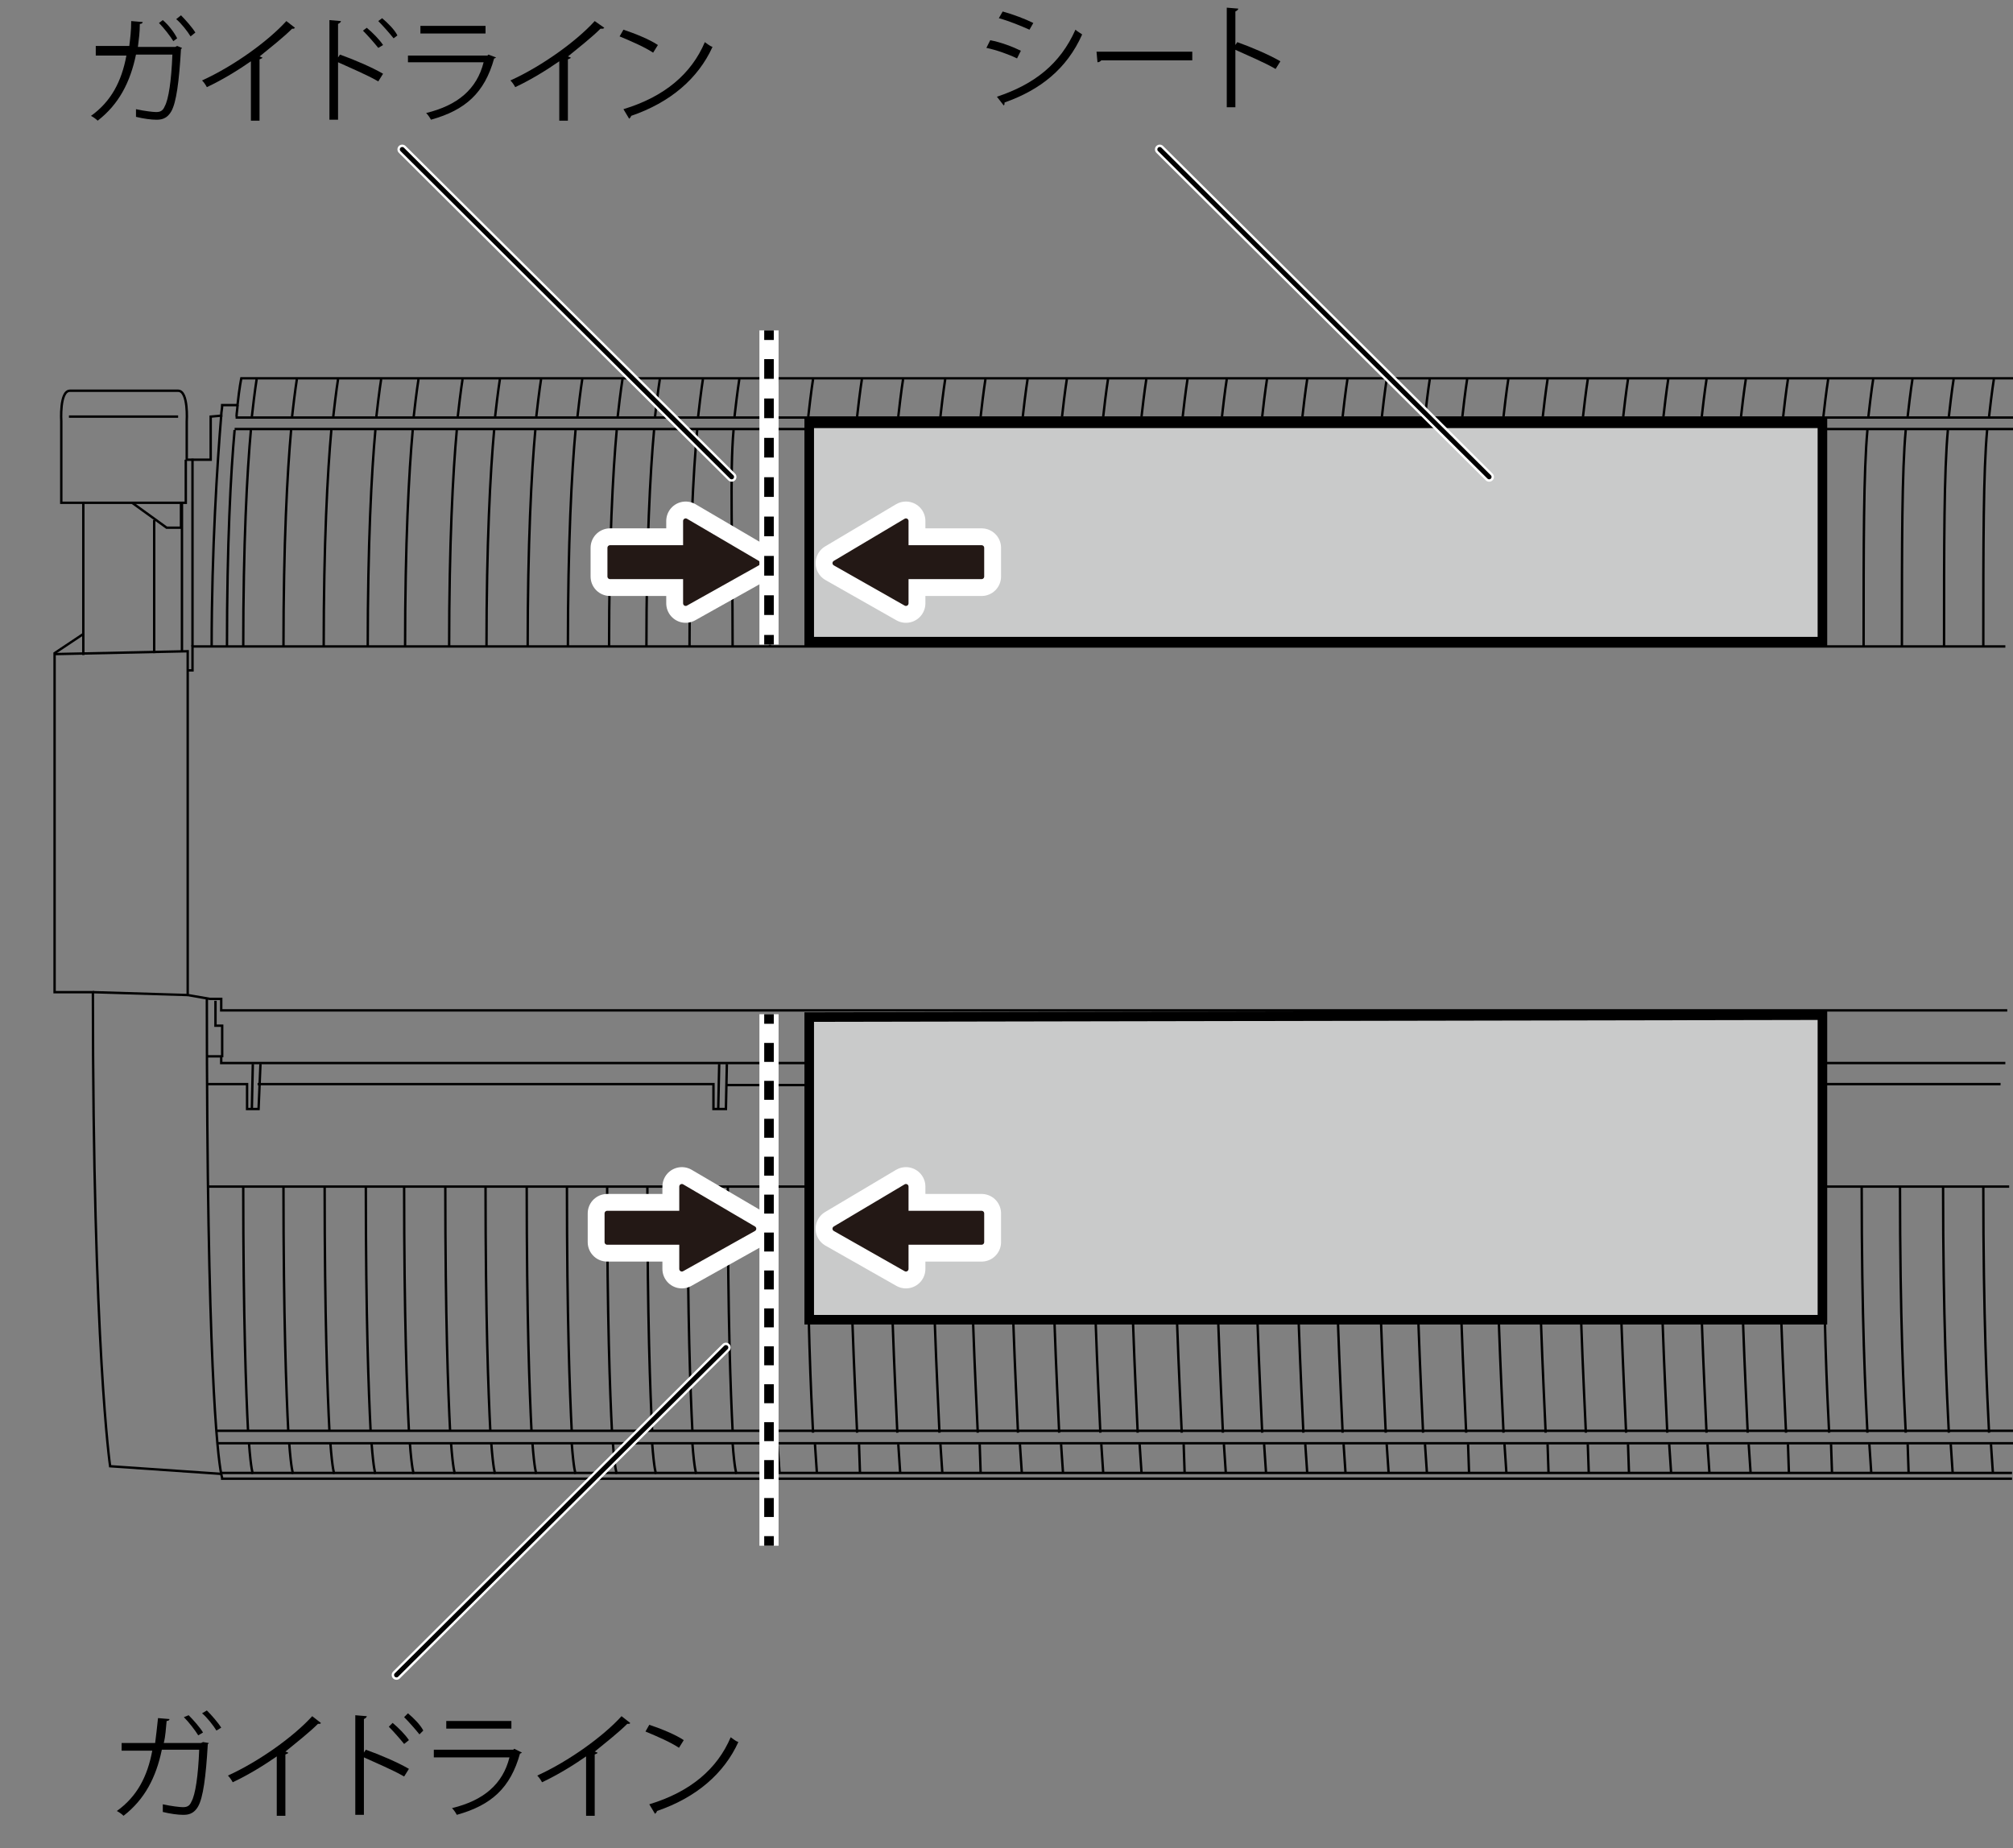 <?xml version="1.0" encoding="utf-8"?>
<!-- Generator: Adobe Illustrator 24.3.0, SVG Export Plug-In . SVG Version: 6.00 Build 0)  -->
<svg version="1.1" id="レイヤー_1" xmlns="http://www.w3.org/2000/svg" xmlns:xlink="http://www.w3.org/1999/xlink" x="0px"
	 y="0px" viewBox="0 0 210.2 193" style="enable-background:new 0 0 210.2 193;" xml:space="preserve">
<rect x="0" y="0" width="210.2" height="193" fill="#808080" stroke="none"/>
<style type="text/css">
	.st0{fill:none;stroke:#000000;stroke-width:0.25;stroke-miterlimit:10;}
	.st1{fill:#C9CACA;stroke:#000000;stroke-miterlimit:10;}
	.st2{fill:#231815;}
	.st3{fill:none;stroke:#FFFFFF;stroke-width:4.061;stroke-linecap:round;stroke-linejoin:round;}
	.st4{fill:none;stroke:#231815;stroke-width:0.541;stroke-linecap:round;stroke-linejoin:round;}
	.st5{fill:none;stroke:#FFFFFF;stroke-width:2;stroke-miterlimit:10;}
	.st6{fill:none;stroke:#000000;stroke-miterlimit:10;}
	.st7{fill:none;stroke:#000000;stroke-miterlimit:10;stroke-dasharray:2.055,2.055;}
	.st8{fill:none;stroke:#000000;stroke-miterlimit:10;stroke-dasharray:1.98,1.98;}
	.st9{fill:none;stroke:#FFFFFF;stroke-linecap:round;stroke-linejoin:round;stroke-miterlimit:10;}
	.st10{fill:none;stroke:#000000;stroke-width:0.5;stroke-linecap:round;stroke-linejoin:round;stroke-miterlimit:10;}
</style>
<path class="st0" d="M23.1,153.9c-0.4-2-1.5-11.5-1.5-49.6"/>
<path class="st0" d="M210.1,154.4H23.2c0,0,0-0.1-0.1-0.5l-11.6-0.8c0,0-1.8-12.2-1.8-49.5h-4V68.2l3-2V52.5H6.4V44
	c0,0-0.2-3.2,0.9-3.2h11.3c1.1,0,0.9,3.2,0.9,3.2v4H22v-4.5l1.1-0.1c0-0.4,0.1-0.7,0.1-1.1h1.6c0.2-1.9,0.4-2.8,0.4-2.8h185"/>
<line class="st0" x1="7.2" y1="43.5" x2="18.6" y2="43.5"/>
<line class="st0" x1="22.7" y1="149.4" x2="210.2" y2="149.4"/>
<line class="st0" x1="22.7" y1="150.7" x2="210.2" y2="150.7"/>
<line class="st0" x1="24.6" y1="43.6" x2="210.2" y2="43.6"/>
<line class="st0" x1="24.5" y1="44.8" x2="210.2" y2="44.8"/>
<polyline class="st0" points="209.6,105.5 23.1,105.5 23.1,104.3 21.9,104.3 19.6,103.9 19.6,68 5.7,68.3 "/>
<line class="st0" x1="9.7" y1="103.6" x2="19.6" y2="103.9"/>
<polyline class="st0" points="19.6,70 20.1,70 20.1,67.5 209.4,67.5 "/>
<path class="st0" d="M25.9,149.4c-0.2-4-0.5-11.6-0.5-25.5"/>
<path class="st0" d="M26.4,153.9c0,0-0.2-0.5-0.4-3.2"/>
<path class="st0" d="M30.1,149.4c-0.2-4-0.5-11.6-0.5-25.5"/>
<path class="st0" d="M30.6,153.9c0,0-0.2-0.5-0.4-3.2"/>
<path class="st0" d="M34.4,149.4c-0.2-4-0.5-11.6-0.5-25.5"/>
<path class="st0" d="M34.9,153.9c0,0-0.2-0.5-0.4-3.2"/>
<path class="st0" d="M38.7,149.4c-0.2-4-0.5-11.6-0.5-25.5"/>
<path class="st0" d="M39.2,153.9c0,0-0.2-0.5-0.4-3.2"/>
<path class="st0" d="M42.7,149.4c-0.2-4-0.5-11.6-0.5-25.5"/>
<path class="st0" d="M43.2,153.9c0,0-0.2-0.5-0.4-3.2"/>
<path class="st0" d="M47,149.4c-0.2-4-0.5-11.6-0.5-25.5"/>
<path class="st0" d="M47.5,153.9c0,0-0.2-0.5-0.4-3.2"/>
<path class="st0" d="M51.2,149.4c-0.2-4-0.5-11.6-0.5-25.5"/>
<path class="st0" d="M51.7,153.9c0,0-0.2-0.5-0.4-3.2"/>
<path class="st0" d="M55.5,149.4c-0.2-4-0.5-11.6-0.5-25.5"/>
<path class="st0" d="M56,153.9c0,0-0.2-0.5-0.4-3.2"/>
<path class="st0" d="M59.7,149.4c-0.2-4-0.5-11.6-0.5-25.5"/>
<path class="st0" d="M60.1,153.9c0,0-0.2-0.5-0.4-3.2"/>
<path class="st0" d="M63.9,149.4c-0.2-4-0.5-11.6-0.5-25.5"/>
<path class="st0" d="M64.4,153.9c0,0-0.2-0.5-0.4-3.2"/>
<path class="st0" d="M68.1,149.4c-0.2-4-0.5-11.6-0.5-25.5"/>
<path class="st0" d="M68.5,153.9c0,0-0.2-0.5-0.4-3.2"/>
<path class="st0" d="M72.3,149.4c-0.2-4-0.5-11.6-0.5-25.5"/>
<path class="st0" d="M72.7,153.9c0,0-0.2-0.5-0.4-3.2"/>
<path class="st0" d="M76.5,149.4c-0.2-4-0.5-11.6-0.5-25.5"/>
<path class="st0" d="M81,149.4c-0.2-4-0.5-11.6-0.5-25.5"/>
<path class="st0" d="M76.9,153.9c0,0-0.2-0.5-0.4-3.2"/>
<line class="st0" x1="81.2" y1="150.9" x2="81.4" y2="153.8"/>
<path class="st0" d="M84.9,149.6c-0.2-4-0.6-11.7-0.6-25.7"/>
<line class="st0" x1="85.1" y1="150.8" x2="85.3" y2="153.8"/>
<path class="st0" d="M191,149.6c-0.2-4-0.6-11.7-0.6-25.7"/>
<line class="st0" x1="191.2" y1="150.8" x2="191.3" y2="153.8"/>
<path class="st0" d="M195,149.6c-0.2-4-0.6-11.7-0.6-25.7"/>
<line class="st0" x1="195.2" y1="150.8" x2="195.4" y2="153.8"/>
<path class="st0" d="M199,149.6c-0.2-4-0.6-11.7-0.6-25.7"/>
<line class="st0" x1="199.2" y1="150.8" x2="199.3" y2="153.8"/>
<path class="st0" d="M203.5,149.6c-0.2-4-0.6-11.7-0.6-25.7"/>
<line class="st0" x1="203.7" y1="150.8" x2="203.9" y2="153.8"/>
<path class="st0" d="M207.7,149.6c-0.2-4-0.6-11.7-0.6-25.7"/>
<line class="st0" x1="207.9" y1="150.8" x2="208.1" y2="153.8"/>
<path class="st0" d="M89.5,149.6c-0.1-2.4-0.3-6.1-0.5-11.8"/>
<line class="st0" x1="89.7" y1="150.8" x2="89.8" y2="153.8"/>
<path class="st0" d="M93.7,149.6c-0.1-2.4-0.3-6.1-0.5-11.8"/>
<line class="st0" x1="93.8" y1="150.8" x2="94" y2="153.8"/>
<path class="st0" d="M98.1,149.6c-0.1-2.4-0.3-6.1-0.5-11.8"/>
<line class="st0" x1="98.2" y1="150.8" x2="98.4" y2="153.8"/>
<path class="st0" d="M102.1,149.6c-0.1-2.4-0.3-6.1-0.5-11.8"/>
<line class="st0" x1="102.3" y1="150.8" x2="102.4" y2="153.8"/>
<path class="st0" d="M106.3,149.6c-0.1-2.4-0.3-6.1-0.5-11.8"/>
<line class="st0" x1="106.5" y1="150.8" x2="106.7" y2="153.8"/>
<path class="st0" d="M110.6,149.6c-0.1-2.4-0.3-6.1-0.5-11.8"/>
<line class="st0" x1="110.8" y1="150.8" x2="111" y2="153.8"/>
<path class="st0" d="M114.9,149.6c-0.1-2.4-0.3-6.1-0.5-11.8"/>
<line class="st0" x1="115" y1="150.8" x2="115.2" y2="153.8"/>
<path class="st0" d="M118.8,149.6c-0.1-2.4-0.3-6.1-0.5-11.8"/>
<line class="st0" x1="119" y1="150.8" x2="119.2" y2="153.8"/>
<path class="st0" d="M123.4,149.6c-0.1-2.4-0.3-6.1-0.5-11.8"/>
<line class="st0" x1="123.6" y1="150.8" x2="123.7" y2="153.8"/>
<path class="st0" d="M127.7,149.6c-0.1-2.4-0.3-6.1-0.5-11.8"/>
<line class="st0" x1="127.8" y1="150.8" x2="128" y2="153.8"/>
<path class="st0" d="M131.8,149.6c-0.1-2.4-0.3-6.1-0.5-11.8"/>
<line class="st0" x1="132" y1="150.8" x2="132.2" y2="153.8"/>
<path class="st0" d="M136.1,149.6c-0.1-2.4-0.3-6.1-0.5-11.8"/>
<line class="st0" x1="136.3" y1="150.8" x2="136.5" y2="153.8"/>
<path class="st0" d="M140.2,149.6c-0.1-2.4-0.3-6.1-0.5-11.8"/>
<line class="st0" x1="140.3" y1="150.8" x2="140.5" y2="153.8"/>
<path class="st0" d="M144.7,149.6c-0.1-2.4-0.3-6.1-0.5-11.8"/>
<line class="st0" x1="144.8" y1="150.8" x2="145" y2="153.8"/>
<path class="st0" d="M148.6,149.6c-0.1-2.4-0.3-6.1-0.5-11.8"/>
<line class="st0" x1="148.8" y1="150.8" x2="149" y2="153.8"/>
<path class="st0" d="M153.1,149.6c-0.1-2.4-0.3-6.1-0.5-11.8"/>
<line class="st0" x1="153.3" y1="150.8" x2="153.4" y2="153.8"/>
<path class="st0" d="M157,149.6c-0.1-2.4-0.3-6.1-0.5-11.8"/>
<line class="st0" x1="157.1" y1="150.8" x2="157.3" y2="153.8"/>
<path class="st0" d="M161.4,149.6c-0.1-2.4-0.3-6.1-0.5-11.8"/>
<line class="st0" x1="161.6" y1="150.8" x2="161.7" y2="153.8"/>
<path class="st0" d="M165.6,149.6c-0.1-2.4-0.3-6.1-0.5-11.8"/>
<line class="st0" x1="165.8" y1="150.8" x2="165.9" y2="153.8"/>
<path class="st0" d="M169.8,149.6c-0.1-2.4-0.3-6.1-0.5-11.8"/>
<line class="st0" x1="170" y1="150.8" x2="170.1" y2="153.8"/>
<path class="st0" d="M174.1,149.6c-0.1-2.4-0.3-6.1-0.5-11.8"/>
<line class="st0" x1="174.3" y1="150.8" x2="174.5" y2="153.8"/>
<path class="st0" d="M178.2,149.6c-0.1-2.4-0.3-6.1-0.5-11.8"/>
<line class="st0" x1="178.3" y1="150.8" x2="178.5" y2="153.8"/>
<path class="st0" d="M182.5,149.6c-0.1-2.4-0.3-6.1-0.5-11.8"/>
<line class="st0" x1="182.6" y1="150.8" x2="182.8" y2="153.8"/>
<path class="st0" d="M186.5,149.6c-0.1-2.4-0.3-6.1-0.5-11.8"/>
<line class="st0" x1="186.7" y1="150.8" x2="186.8" y2="153.8"/>
<line class="st0" x1="210.1" y1="153.8" x2="23.1" y2="153.8"/>
<line class="st0" x1="21.8" y1="123.9" x2="209.8" y2="123.9"/>
<polyline class="st0" points="22.5,104.5 22.5,107.1 23.2,107.1 23.2,110.4 "/>
<polyline class="st0" points="21.6,110.3 23.1,110.3 23.1,111 209.4,111 "/>
<polyline class="st0" points="75.9,111.1 75.8,115.8 74.5,115.8 74.5,113.2 26.9,113.2 "/>
<line class="st0" x1="75.1" y1="111.1" x2="75" y2="115.8"/>
<polyline class="st0" points="27.2,111.1 27,115.8 25.8,115.8 25.8,113.2 21.7,113.2 "/>
<line class="st0" x1="26.4" y1="111.1" x2="26.3" y2="115.8"/>
<line class="st0" x1="84.4" y1="113.3" x2="75.9" y2="113.3"/>
<line class="st0" x1="208.9" y1="113.2" x2="190.3" y2="113.2"/>
<path class="st0" d="M64.4,44.9c-0.4,4.4-0.8,11.8-0.8,22.7"/>
<path class="st0" d="M65,39.6c0,0-0.2,1.2-0.5,3.9"/>
<path class="st0" d="M26.2,44.9c-0.4,4.4-0.8,11.8-0.8,22.7"/>
<path class="st0" d="M26.8,39.6c0,0-0.2,1.2-0.5,3.9"/>
<path class="st0" d="M30.4,44.9c-0.4,4.4-0.8,11.8-0.8,22.7"/>
<path class="st0" d="M31,39.6c0,0-0.2,1.2-0.5,3.9"/>
<path class="st0" d="M34.6,44.9c-0.4,4.4-0.8,11.8-0.8,22.7"/>
<path class="st0" d="M35.3,39.6c0,0-0.2,1.2-0.5,3.9"/>
<path class="st0" d="M39.2,44.9c-0.4,4.4-0.8,11.8-0.8,22.7"/>
<path class="st0" d="M39.8,39.6c0,0-0.2,1.2-0.5,3.9"/>
<path class="st0" d="M43.1,44.9c-0.4,4.4-0.8,11.8-0.8,22.7"/>
<path class="st0" d="M43.7,39.6c0,0-0.2,1.2-0.5,3.9"/>
<path class="st0" d="M47.7,44.9c-0.4,4.4-0.8,11.8-0.8,22.7"/>
<path class="st0" d="M48.3,39.6c0,0-0.2,1.2-0.5,3.9"/>
<path class="st0" d="M51.6,44.9c-0.4,4.4-0.8,11.8-0.8,22.7"/>
<path class="st0" d="M52.2,39.6c0,0-0.2,1.2-0.5,3.9"/>
<path class="st0" d="M55.9,44.9c-0.4,4.4-0.8,11.8-0.8,22.7"/>
<path class="st0" d="M56.5,39.6c0,0-0.2,1.2-0.5,3.9"/>
<path class="st0" d="M60.1,44.9c-0.4,4.4-0.8,11.8-0.8,22.7"/>
<path class="st0" d="M60.8,39.6c0,0-0.2,1.2-0.5,3.9"/>
<path class="st0" d="M68.3,44.9c-0.4,4.4-0.8,11.8-0.8,22.7"/>
<path class="st0" d="M68.9,39.6c0,0-0.2,1.2-0.5,3.9"/>
<path class="st0" d="M72.8,44.9C72.4,49.3,72,56.6,72,67.6"/>
<path class="st0" d="M73.4,39.6c0,0-0.2,1.2-0.5,3.9"/>
<path class="st0" d="M195,44.9c-0.4,4.4-0.4,11.7-0.4,22.7"/>
<path class="st0" d="M190.5,44.9c-0.4,4.4-0.1,11.7-0.1,22.7"/>
<path class="st0" d="M195.6,39.6c0,0-0.2,1.2-0.5,3.9"/>
<path class="st0" d="M199,44.9c-0.4,4.4-0.4,11.7-0.4,22.7"/>
<path class="st0" d="M199.7,39.6c0,0-0.2,1.2-0.5,3.9"/>
<path class="st0" d="M203.4,44.9c-0.4,4.4-0.4,11.7-0.4,22.7"/>
<path class="st0" d="M204,39.6c0,0-0.2,1.2-0.5,3.9"/>
<path class="st0" d="M207.5,44.9c-0.4,4.4-0.4,11.7-0.4,22.7"/>
<path class="st0" d="M208.2,39.6c0,0-0.2,1.2-0.5,3.9"/>
<path class="st0" d="M90,39.6c0,0-0.2,1.2-0.5,3.9"/>
<path class="st0" d="M94.3,39.6c0,0-0.2,1.2-0.5,3.9"/>
<path class="st0" d="M98.7,39.6c0,0-0.2,1.2-0.5,3.9"/>
<path class="st0" d="M102.9,39.6c0,0-0.2,1.2-0.5,3.9"/>
<path class="st0" d="M107.3,39.6c0,0-0.2,1.2-0.5,3.9"/>
<path class="st0" d="M111.4,39.6c0,0-0.2,1.2-0.5,3.9"/>
<path class="st0" d="M115.7,39.6c0,0-0.2,1.2-0.5,3.9"/>
<path class="st0" d="M119.7,39.6c0,0-0.2,1.2-0.5,3.9"/>
<path class="st0" d="M124,39.6c0,0-0.2,1.2-0.5,3.9"/>
<path class="st0" d="M128.1,39.6c0,0-0.2,1.2-0.5,3.9"/>
<path class="st0" d="M132.3,39.6c0,0-0.2,1.2-0.5,3.9"/>
<path class="st0" d="M136.5,39.6c0,0-0.2,1.2-0.5,3.9"/>
<path class="st0" d="M140.7,39.6c0,0-0.2,1.2-0.5,3.9"/>
<path class="st0" d="M144.8,39.6c0,0-0.2,1.2-0.5,3.9"/>
<path class="st0" d="M149.3,39.6c0,0-0.2,1.2-0.5,3.9"/>
<path class="st0" d="M153.2,39.6c0,0-0.2,1.2-0.5,3.9"/>
<path class="st0" d="M157.5,39.6c0,0-0.2,1.2-0.5,3.9"/>
<path class="st0" d="M161.6,39.6c0,0-0.2,1.2-0.5,3.9"/>
<path class="st0" d="M165.8,39.6c0,0-0.2,1.2-0.5,3.9"/>
<path class="st0" d="M170,39.6c0,0-0.2,1.2-0.5,3.9"/>
<path class="st0" d="M174.2,39.6c0,0-0.2,1.2-0.5,3.9"/>
<path class="st0" d="M178.2,39.6c0,0-0.2,1.2-0.5,3.9"/>
<path class="st0" d="M182.3,39.6c0,0-0.2,1.2-0.5,3.9"/>
<path class="st0" d="M186.7,39.6c0,0-0.2,1.2-0.5,3.9"/>
<path class="st0" d="M190.9,39.6c0,0-0.2,1.2-0.5,3.9"/>
<path class="st0" d="M84.6,44.9c-0.4,4.4-0.1,11.7-0.1,22.7"/>
<path class="st0" d="M84.9,39.6c0,0-0.2,1.2-0.5,3.9"/>
<path class="st0" d="M76.6,44.9c-0.4,4.4-0.1,11.7-0.1,22.7"/>
<path class="st0" d="M77.2,39.6c0,0-0.2,1.2-0.5,3.9"/>
<path class="st0" d="M80.7,44.8c-0.4,4.4-0.3,11.8-0.3,22.8"/>
<path class="st0" d="M81.2,39.6c0,0-0.2,1.2-0.5,3.9"/>
<path class="st0" d="M24.5,44.9c-0.4,4.4-0.8,11.8-0.8,22.7"/>
<path class="st0" d="M23.1,43.4c-0.4,4.8-1,14-1,24.2"/>
<path class="st0" d="M24.7,43.5c0-0.4,0.1-0.8,0.1-1.2"/>
<polyline class="st0" points="8.7,52.5 19.4,52.5 19.4,48 "/>
<polyline class="st0" points="13.8,52.5 17.4,55.1 18.9,55.1 18.9,52.5 "/>
<line class="st0" x1="16.1" y1="54.3" x2="16.1" y2="68.2"/>
<line class="st0" x1="19" y1="68" x2="19" y2="52.4"/>
<line class="st0" x1="20.1" y1="47.9" x2="20.1" y2="67.5"/>
<line class="st0" x1="8.7" y1="66.2" x2="8.7" y2="68.4"/>
<polygon class="st1" points="190.3,106 190.3,137.8 84.5,137.8 84.5,106.2 "/>
<rect x="84.5" y="44.2" class="st1" width="105.8" height="22.8"/>
<polygon class="st2" points="71.6,57.2 63.7,57.2 63.7,60.2 71.6,60.2 71.6,63 79.1,58.8 71.6,54.4 "/>
<polygon class="st3" points="71.6,57.2 63.7,57.2 63.7,60.2 71.6,60.2 71.6,63 79.1,58.8 71.6,54.4 "/>
<polygon class="st2" points="71.6,57.2 63.7,57.2 63.7,60.2 71.6,60.2 71.6,63 79.1,58.8 71.6,54.4 "/>
<polygon class="st4" points="71.6,57.2 63.7,57.2 63.7,60.2 71.6,60.2 71.6,63 79.1,58.8 71.6,54.4 "/>
<polygon class="st2" points="71.2,126.7 63.4,126.7 63.4,129.7 71.2,129.7 71.2,132.5 78.7,128.3 71.2,123.9 "/>
<polygon class="st3" points="71.2,126.7 63.4,126.7 63.4,129.7 71.2,129.7 71.2,132.5 78.7,128.3 71.2,123.9 "/>
<polygon class="st2" points="71.2,126.7 63.4,126.7 63.4,129.7 71.2,129.7 71.2,132.5 78.7,128.3 71.2,123.9 "/>
<polygon class="st4" points="71.2,126.7 63.4,126.7 63.4,129.7 71.2,129.7 71.2,132.5 78.7,128.3 71.2,123.9 "/>
<polygon class="st2" points="94.6,126.7 102.5,126.7 102.5,129.7 94.6,129.7 94.6,132.5 87.2,128.3 94.6,123.9 "/>
<polygon class="st3" points="94.6,126.7 102.5,126.7 102.5,129.7 94.6,129.7 94.6,132.5 87.2,128.3 94.6,123.9 "/>
<polygon class="st2" points="94.6,126.7 102.5,126.7 102.5,129.7 94.6,129.7 94.6,132.5 87.2,128.3 94.6,123.9 "/>
<polygon class="st4" points="94.6,126.7 102.5,126.7 102.5,129.7 94.6,129.7 94.6,132.5 87.2,128.3 94.6,123.9 "/>
<polygon class="st2" points="94.6,57.2 102.5,57.2 102.5,60.2 94.6,60.2 94.6,63 87.2,58.8 94.6,54.4 "/>
<polygon class="st3" points="94.6,57.2 102.5,57.2 102.5,60.2 94.6,60.2 94.6,63 87.2,58.8 94.6,54.4 "/>
<polygon class="st2" points="94.6,57.2 102.5,57.2 102.5,60.2 94.6,60.2 94.6,63 87.2,58.8 94.6,54.4 "/>
<polygon class="st4" points="94.6,57.2 102.5,57.2 102.5,60.2 94.6,60.2 94.6,63 87.2,58.8 94.6,54.4 "/>
<line class="st5" x1="80.3" y1="34.5" x2="80.3" y2="67.3"/>
<g>
	<g>
		<line class="st6" x1="80.3" y1="34.5" x2="80.3" y2="35.5"/>
		<line class="st7" x1="80.3" y1="37.5" x2="80.3" y2="65.3"/>
		<line class="st6" x1="80.3" y1="66.3" x2="80.3" y2="67.3"/>
	</g>
</g>
<line class="st5" x1="80.3" y1="105.9" x2="80.3" y2="161.4"/>
<g>
	<g>
		<line class="st6" x1="80.3" y1="105.9" x2="80.3" y2="106.9"/>
		<line class="st8" x1="80.3" y1="108.9" x2="80.3" y2="159.4"/>
		<line class="st6" x1="80.3" y1="160.4" x2="80.3" y2="161.4"/>
	</g>
</g>
<line class="st9" x1="75.8" y1="140.7" x2="41.4" y2="174.9"/>
<line class="st10" x1="75.8" y1="140.7" x2="41.4" y2="174.9"/>
<line class="st9" x1="76.4" y1="49.8" x2="42" y2="15.6"/>
<line class="st10" x1="76.4" y1="49.8" x2="42" y2="15.6"/>
<line class="st9" x1="155.5" y1="49.8" x2="121.1" y2="15.6"/>
<line class="st10" x1="155.5" y1="49.8" x2="121.1" y2="15.6"/>
<g>
	<path d="M21.8,182c0,0,0,0.1-0.1,0.1c-0.2,3.5-0.5,5.6-1,6.5s-1.2,0.9-1.6,0.9c-0.5,0-1.3-0.1-2.1-0.3c0-0.2,0-0.6,0-0.8
		c0.9,0.2,1.8,0.3,2.1,0.3c0.4,0,0.7-0.1,0.9-0.6c0.4-0.7,0.7-2.7,0.8-5.4h-3.9c-0.6,2.9-1.8,5.2-4,6.9c-0.2-0.2-0.5-0.4-0.7-0.5
		c2.1-1.5,3.2-3.6,3.7-6.3h-3.2V182h3.5c0.1-0.8,0.2-1.6,0.3-2.6l1.2,0.1c0,0.1-0.1,0.2-0.3,0.2c-0.1,0.9-0.1,1.5-0.3,2.3H21
		l0.2-0.1L21.8,182z M19.7,179.1c0.5,0.5,1.2,1.3,1.5,1.8l-0.5,0.3c-0.3-0.5-1-1.4-1.5-1.9L19.7,179.1z M21.6,178.6
		c0.5,0.5,1.2,1.3,1.5,1.8l-0.5,0.3c-0.3-0.5-1-1.4-1.5-1.8L21.6,178.6z"/>
	<path d="M33.5,179.9c0,0.1-0.1,0.1-0.2,0.1h-0.1c-0.9,0.9-2.3,2-3.4,2.9c0.1,0,0.2,0.1,0.3,0.1c0,0.1-0.1,0.1-0.3,0.2v6.4h-0.9
		v-6.2c-1.3,0.9-2.9,1.9-4.6,2.7c-0.1-0.2-0.3-0.5-0.5-0.7c3.3-1.5,6.9-4.1,8.8-6.2L33.5,179.9z"/>
	<path d="M42.2,185.5c-1.2-0.7-2.9-1.4-4.2-2v6h-0.9v-10.4l1.2,0.1c0,0.1-0.1,0.2-0.3,0.3v3.5l0.2-0.3c1.4,0.5,3.3,1.3,4.5,2
		L42.2,185.5z M41,179.9c0.6,0.5,1.3,1.2,1.7,1.8l-0.5,0.4c-0.4-0.5-1.1-1.3-1.6-1.8L41,179.9z M42.6,178.9c0.6,0.5,1.3,1.2,1.6,1.8
		l-0.4,0.4c-0.4-0.5-1.1-1.3-1.6-1.8L42.6,178.9z"/>
	<path d="M54.5,183c0,0-0.1,0.1-0.2,0.1c-1,3.6-3,5.4-6.6,6.4c-0.1-0.2-0.3-0.5-0.5-0.7c3.3-0.8,5.3-2.5,6-5.3h-7.9v-0.8h8.3
		l0.1-0.1L54.5,183z M53.4,180.5h-6.8v-0.8h6.8V180.5z"/>
	<path d="M65.8,179.9c0,0.1-0.1,0.1-0.2,0.1h-0.1c-0.9,0.9-2.3,2-3.4,2.9c0.1,0,0.2,0.1,0.3,0.1c0,0.1-0.1,0.1-0.3,0.2v6.4h-0.9
		v-6.2c-1.3,0.9-2.9,1.9-4.6,2.7c-0.1-0.2-0.3-0.5-0.5-0.7c3.3-1.5,6.9-4.1,8.8-6.2L65.8,179.9z"/>
	<path d="M67.8,180.1c1.2,0.4,2.7,1,3.6,1.6l-0.5,0.8c-0.9-0.6-2.3-1.2-3.5-1.7L67.8,180.1z M67.8,188.4c4.3-1.3,7.1-3.7,8.5-7
		c0.3,0.2,0.5,0.4,0.8,0.5c-1.5,3.3-4.4,5.8-8.5,7.2c0,0.1-0.1,0.2-0.2,0.3L67.8,188.4z"/>
</g>
<g>
	<path d="M19,5c0,0,0,0.1-0.1,0.1c-0.2,3.5-0.5,5.6-1,6.5c-0.5,0.9-1.2,0.9-1.6,0.9c-0.5,0-1.3-0.1-2.1-0.3c0-0.2,0-0.6,0-0.8
		c0.9,0.2,1.8,0.3,2.1,0.3c0.4,0,0.7-0.1,0.9-0.6c0.4-0.7,0.7-2.7,0.8-5.4h-3.8c-0.6,2.9-1.8,5.2-4,6.9c-0.2-0.2-0.5-0.4-0.7-0.5
		c2.1-1.5,3.2-3.6,3.7-6.3H10v-1h3.5c0.1-0.8,0.2-1.6,0.2-2.6l1.2,0.1c0,0.1-0.1,0.2-0.3,0.2c0,0.9-0.1,1.6-0.2,2.4h3.9l0.2-0.1
		L19,5z M17,2.1c0.6,0.5,1.2,1.3,1.5,1.9l-0.4,0.3c-0.3-0.5-1-1.4-1.5-1.9L17,2.1z M18.9,1.6c0.5,0.5,1.2,1.3,1.5,1.8l-0.5,0.4
		c-0.3-0.5-1-1.4-1.5-1.8L18.9,1.6z"/>
	<path d="M30.8,2.9C30.7,3,30.7,3,30.6,3h-0.1c-0.9,0.9-2.3,2-3.4,2.9c0.1,0,0.2,0.1,0.3,0.1c0,0.1-0.1,0.1-0.3,0.2v6.4h-0.9V6.4
		c-1.3,0.9-2.9,1.9-4.6,2.7c-0.1-0.2-0.3-0.5-0.5-0.7c3.3-1.5,6.9-4.1,8.8-6.2L30.8,2.9z"/>
	<path d="M39.5,8.5c-1.2-0.7-2.9-1.4-4.2-2v6h-0.9V2.1l1.2,0.1c0,0.1-0.1,0.2-0.3,0.3V6l0.2-0.3c1.4,0.5,3.3,1.3,4.5,2L39.5,8.5z
		 M38.3,2.9c0.6,0.5,1.3,1.2,1.7,1.8L39.5,5c-0.4-0.5-1.1-1.3-1.6-1.8L38.3,2.9z M39.9,1.9c0.6,0.5,1.3,1.2,1.6,1.8L41.1,4
		c-0.4-0.5-1.1-1.3-1.6-1.8L39.9,1.9z"/>
	<path d="M51.8,6c0,0-0.1,0.1-0.2,0.1c-1,3.6-3,5.4-6.6,6.4c-0.1-0.2-0.3-0.5-0.5-0.7c3.3-0.8,5.3-2.5,6-5.3h-7.9V5.8h8.3L51,5.7
		L51.8,6z M50.7,3.5h-6.8V2.7h6.8V3.5z"/>
	<path d="M63.1,2.9C63,3,63,3,62.8,3h-0.1c-0.9,0.9-2.3,2-3.4,2.9c0.1,0,0.2,0.1,0.3,0.1c0,0.1-0.1,0.1-0.3,0.2v6.4h-0.9V6.4
		c-1.3,0.9-2.9,1.9-4.6,2.7c-0.1-0.2-0.3-0.5-0.5-0.7c3.3-1.5,6.9-4.1,8.8-6.2L63.1,2.9z"/>
	<path d="M65.1,3.1c1.2,0.4,2.7,1,3.6,1.6l-0.5,0.8c-0.9-0.6-2.3-1.2-3.5-1.7L65.1,3.1z M65.1,11.4c4.3-1.3,7.1-3.7,8.5-7
		c0.3,0.2,0.5,0.4,0.8,0.5c-1.5,3.3-4.4,5.8-8.5,7.2c0,0.1-0.1,0.2-0.2,0.3L65.1,11.4z"/>
</g>
<g>
	<path d="M103.4,4.2c1.1,0.2,2.4,0.7,3.2,1.1l-0.4,0.8C105.4,5.7,104,5.2,103,5L103.4,4.2z M104.1,10.1c3.9-1.3,6.6-3.4,8.2-7
		c0.2,0.2,0.6,0.4,0.7,0.5c-1.6,3.6-4.4,5.8-8.1,7.1c0,0.1,0,0.3-0.1,0.3L104.1,10.1z M104.7,1.2c1.1,0.3,2.4,0.8,3.2,1.2l-0.4,0.7
		c-0.9-0.4-2.1-0.9-3.2-1.2L104.7,1.2z"/>
	<path d="M114.5,5.4h10v0.9H115c-0.1,0.1-0.2,0.2-0.4,0.2L114.5,5.4z"/>
	<path d="M133.2,7.2c-1.2-0.7-2.9-1.4-4.2-2v6h-0.9V0.8l1.2,0.1c0,0.1-0.1,0.2-0.3,0.3v3.5l0.2-0.3c1.4,0.5,3.3,1.3,4.5,2L133.2,7.2
		z"/>
</g>
</svg>
